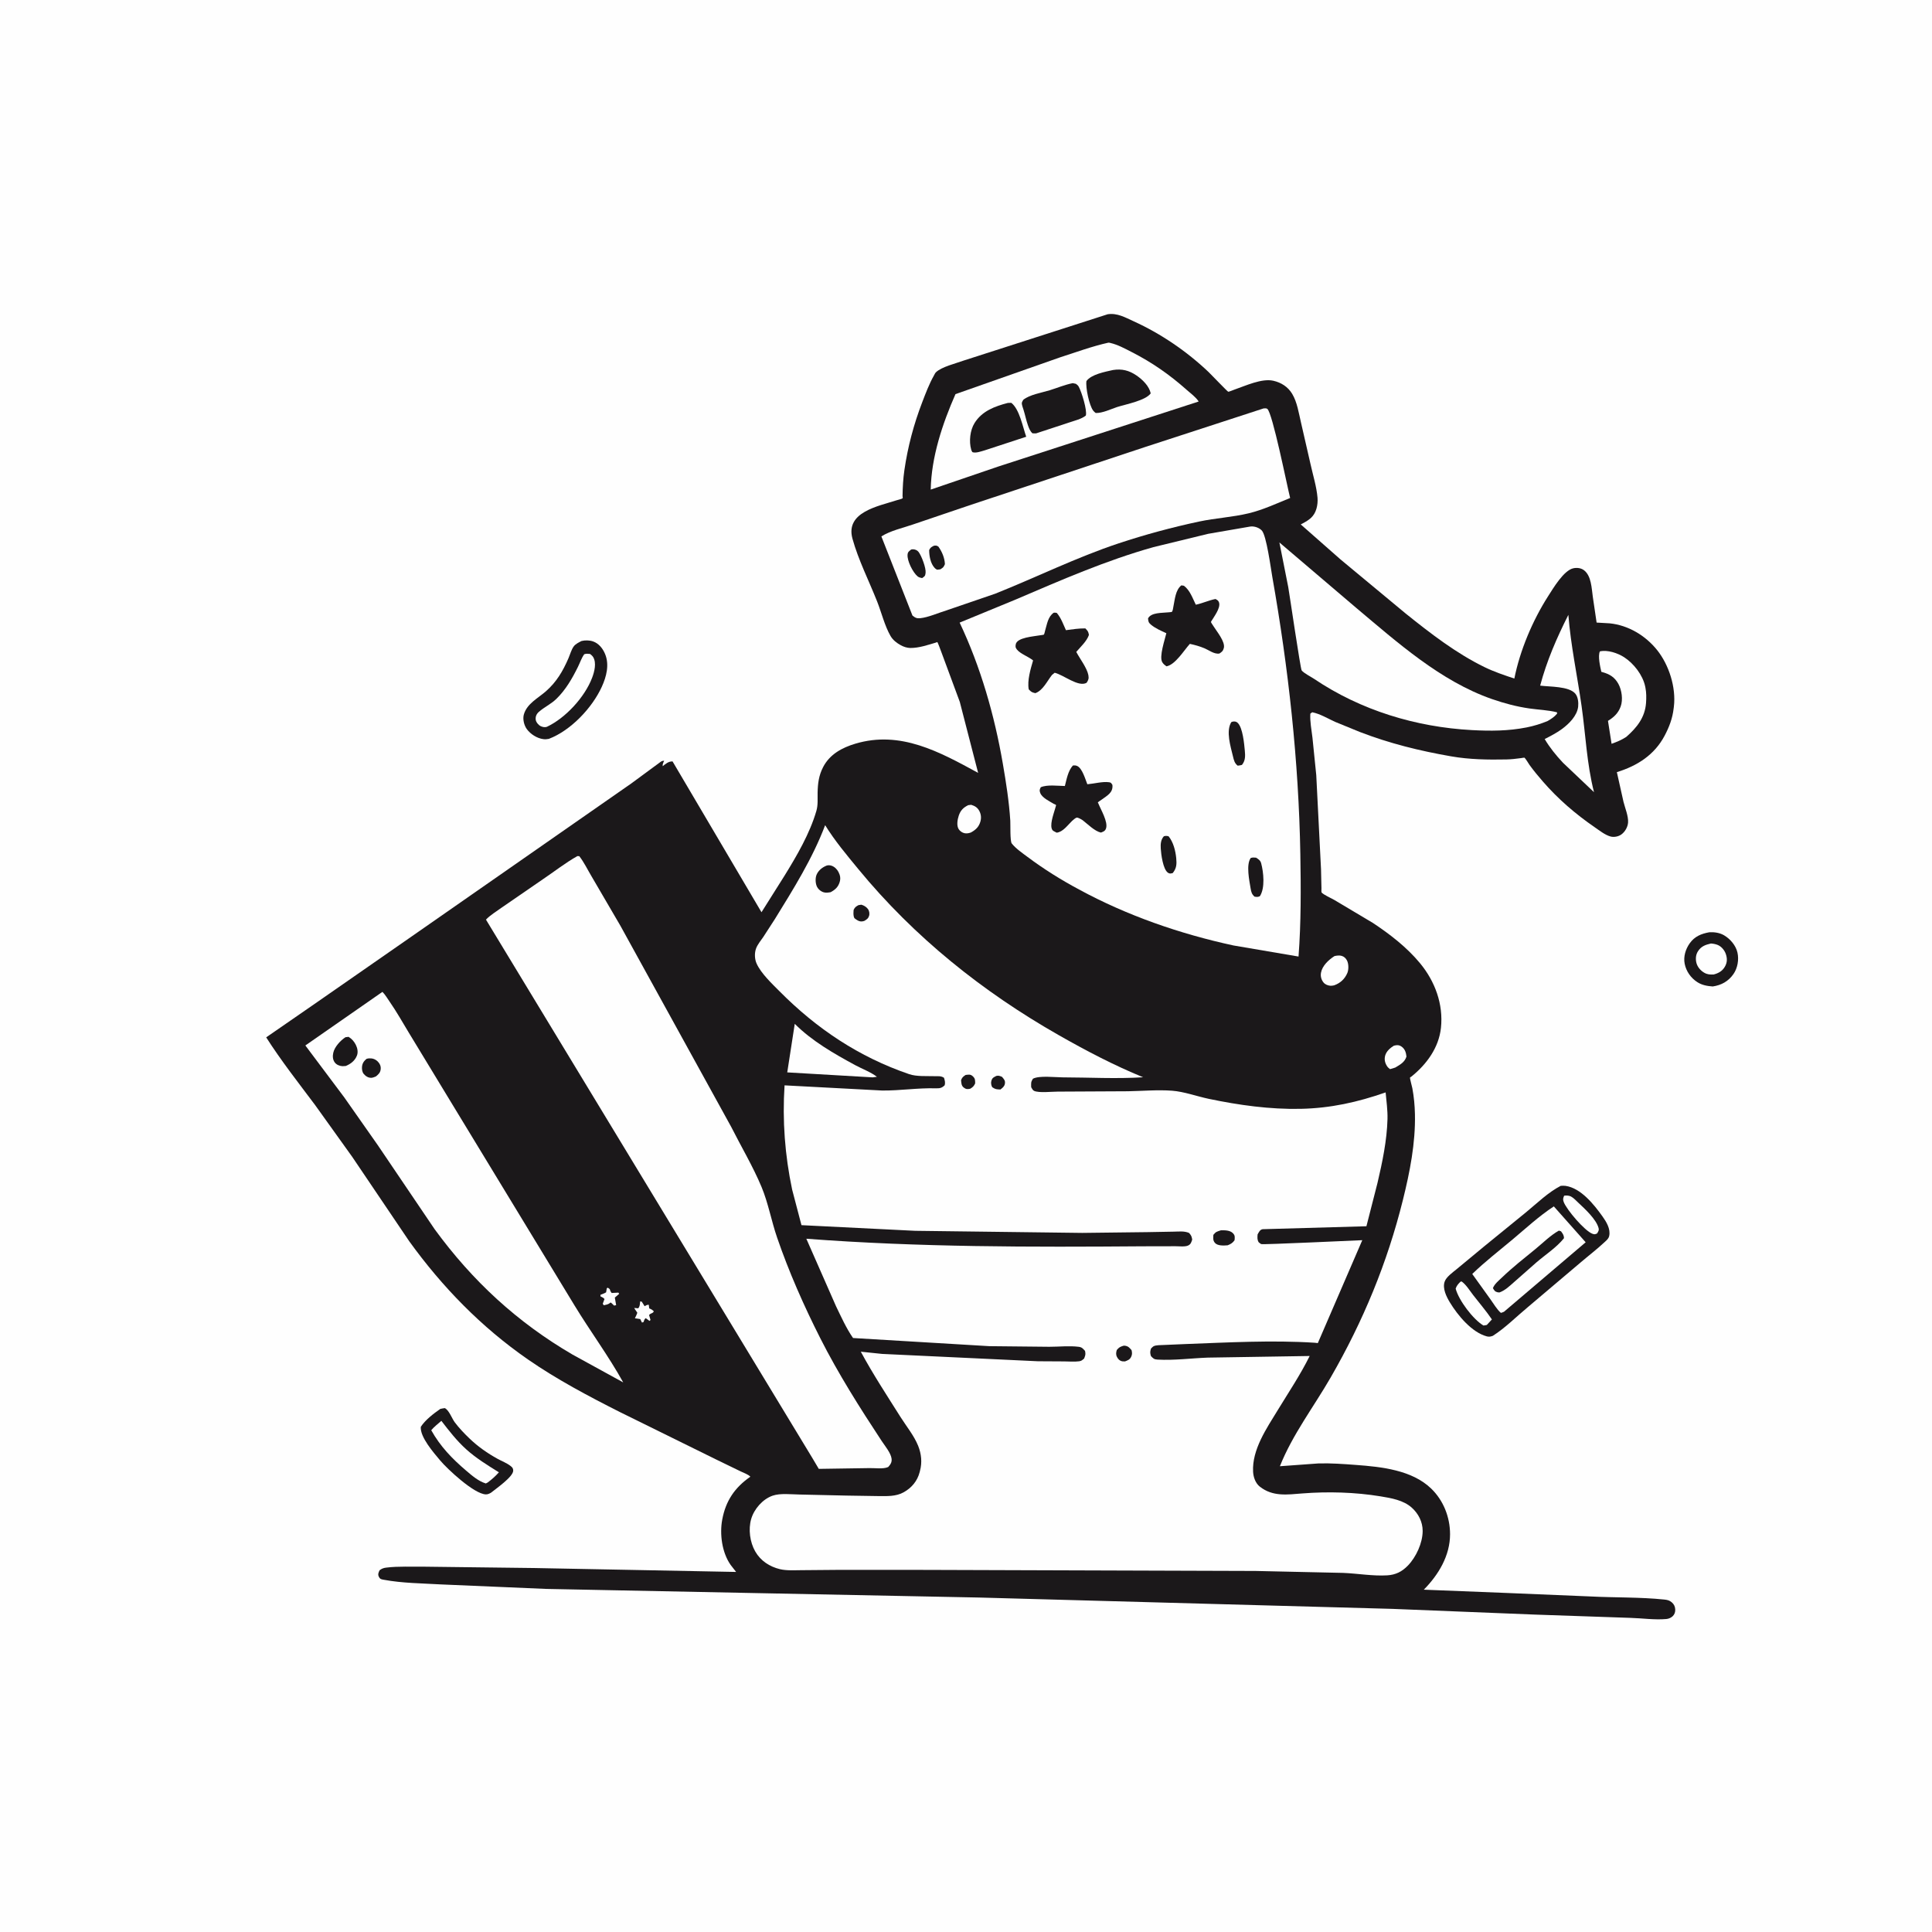 <svg version="1.1" xmlns="http://www.w3.org/2000/svg" style="display: block;" viewBox="0 0 2048 2048" width="1024" height="1024">
<path transform="translate(0,0)" fill="rgb(254,254,254)" d="M -0 -0 L 2048 0 L 2048 2048 L -0 2048 L -0 -0 z"/>
<path transform="translate(0,0)" fill="rgb(27,24,26)" d="M 1811.97 988.235 C 1817.15 987.914 1822.95 988.757 1827.48 991.394 C 1834.13 995.262 1840.09 1002.23 1841.79 1009.84 C 1843.46 1017.3 1841.93 1026.22 1837.56 1032.5 C 1832.16 1040.27 1824.77 1044.32 1815.58 1045.69 C 1809.75 1045.28 1804.21 1044.32 1799.21 1041.09 C 1792.36 1036.67 1787.38 1029.6 1785.82 1021.59 C 1784.35 1014.04 1786.77 1006.17 1791.13 1000 C 1796.38 992.588 1803.37 989.789 1811.97 988.235 z"/>
<path transform="translate(0,0)" fill="rgb(254,254,254)" d="M 1813.68 1000.15 C 1816.08 1000.31 1818.78 1000.81 1821 1001.75 C 1824.91 1003.41 1828.12 1007.4 1829.46 1011.34 C 1831.07 1016.05 1830.98 1020.3 1828.46 1024.7 C 1825.74 1029.43 1821.63 1031.69 1816.5 1033.01 C 1812.69 1033.15 1809.86 1033.05 1806.5 1031.09 C 1802.53 1028.77 1799.17 1024.82 1798.16 1020.25 C 1797.27 1016.26 1797.63 1011.99 1799.84 1008.5 C 1803.26 1003.11 1807.71 1001.52 1813.68 1000.15 z"/>
<path transform="translate(0,0)" fill="rgb(27,24,26)" d="M 466.752 1493.5 C 468.282 1493.08 469.933 1492.91 471.5 1492.65 C 476.077 1494.88 478.976 1503.58 482.106 1507.75 C 486.688 1513.86 492.156 1519.55 497.657 1524.83 C 506.662 1533.48 516.678 1540.49 527.608 1546.5 C 532.015 1548.92 537.466 1550.98 541.374 1554.11 C 543.187 1555.57 544.041 1556.59 544.018 1559 C 543.954 1565.52 525.621 1578.15 520.526 1582.3 C 518.808 1583.31 517.06 1584.17 515 1584.11 C 502.514 1583.73 474.2 1557.22 466.605 1548.15 C 459.657 1539.84 445.138 1523.35 446.077 1512.5 C 450.878 1505.08 459.505 1498.56 466.752 1493.5 z"/>
<path transform="translate(0,0)" fill="rgb(254,254,254)" d="M 467.866 1506.15 C 476.07 1516.79 484.141 1527.22 494.15 1536.27 C 504.63 1545.74 516.904 1553.26 528.857 1560.72 C 525.137 1564.89 521.446 1568.17 516.972 1571.5 L 514.976 1572.54 C 506.921 1570.02 500.376 1564.23 494.055 1558.86 C 479.19 1546.21 466.654 1533.18 457.133 1516.1 C 460.146 1512.42 464.3 1509.31 467.866 1506.15 z"/>
<path transform="translate(0,0)" fill="rgb(27,24,26)" d="M 616.404 679.5 C 620.218 678.558 624.942 678.63 628.671 679.932 C 634.783 682.067 639.036 687.498 641.443 693.338 C 646.125 704.696 642.843 717.227 637.973 727.932 C 627.734 750.44 605.06 774.365 581.816 783.226 C 579.801 783.636 577.986 783.765 575.949 783.509 C 569.303 782.675 562.303 778.223 558.403 772.812 C 555.515 768.805 553.927 762.262 555.299 757.411 C 558.576 745.823 570.329 740.178 578.839 732.66 C 590.029 722.774 596.637 711.469 602.52 697.928 C 604.239 693.972 605.632 688.739 608.144 685.263 C 610.069 682.599 613.568 680.987 616.404 679.5 z"/>
<path transform="translate(0,0)" fill="rgb(254,254,254)" d="M 619.324 693.5 C 621.664 692.759 623.119 693 625.5 693.22 C 626.645 694.189 627.961 695.19 628.76 696.5 C 632.544 702.708 630.07 712.138 627.703 718.393 C 619.912 738.978 599.496 761.203 579.627 770.5 C 577.468 771.181 575.125 770.707 573.105 769.732 C 570.811 768.625 568.267 765.57 567.899 763 C 567.43 759.723 568.704 756.831 571.165 754.654 C 576.926 749.562 584.028 746.409 589.667 740.951 C 599.687 731.251 606.562 719.225 612.696 706.812 C 614.94 702.272 616.344 697.668 619.324 693.5 z"/>
<path transform="translate(0,0)" fill="rgb(27,24,26)" d="M 1654.43 1257.04 C 1656.15 1256.94 1657.85 1256.82 1659.56 1257.07 C 1675.85 1259.45 1689.63 1276.75 1698.63 1289.35 C 1702.79 1295.17 1707.44 1302.7 1705.81 1310.16 C 1705.2 1312.93 1703.33 1314.46 1701.32 1316.35 C 1693.05 1324.12 1683.82 1331.14 1675.18 1338.53 L 1619.83 1385.39 C 1607.57 1395.52 1595.87 1407.47 1582.5 1416.02 C 1580.31 1416.84 1578.45 1417.24 1576.15 1416.63 C 1560.1 1412.41 1545.09 1394.1 1536.88 1380.52 C 1533.21 1374.46 1528.97 1365.87 1531.35 1358.69 C 1533.07 1353.53 1540.2 1348.63 1544.34 1345.17 L 1573.37 1321.14 L 1617.94 1284.83 C 1629.55 1275.29 1641.05 1263.97 1654.43 1257.04 z"/>
<path transform="translate(0,0)" fill="rgb(254,254,254)" d="M 1658.05 1267.5 C 1660.24 1267.08 1663.26 1267.29 1665.27 1268.32 C 1668.07 1269.77 1670.8 1272.8 1673.14 1274.99 C 1680 1281.4 1692.02 1292.45 1694.52 1301.66 C 1695.24 1304.32 1694.24 1305.18 1693.01 1307.5 C 1690.77 1308.46 1690.36 1308.71 1687.94 1307.8 C 1679.87 1304.79 1660.84 1282.57 1657.64 1274.27 C 1656.54 1271.4 1656.92 1270.25 1658.05 1267.5 z"/>
<path transform="translate(0,0)" fill="rgb(254,254,254)" d="M 1548.32 1358.5 L 1549.46 1358.46 C 1554.02 1361.61 1558.16 1368.37 1561.63 1372.84 C 1568.22 1381.35 1575.46 1389.75 1581.48 1398.65 L 1576.1 1404.5 C 1574.91 1404.83 1573.73 1404.94 1572.5 1405.1 C 1561.52 1398.58 1546.36 1378.48 1543.05 1366 C 1544.19 1362.67 1545.86 1360.96 1548.32 1358.5 z"/>
<path transform="translate(0,0)" fill="rgb(254,254,254)" d="M 1647.13 1278.83 L 1680.87 1316.86 L 1594.32 1390.5 C 1593.25 1391.07 1592.15 1391.35 1591 1391.71 C 1586.8 1388.12 1583.3 1381.95 1580.02 1377.45 L 1560.65 1350.47 C 1574.15 1337.38 1588.98 1325.97 1603.37 1313.9 C 1617.68 1301.89 1631.47 1289.08 1647.13 1278.83 z"/>
<path transform="translate(0,0)" fill="rgb(27,24,26)" d="M 1652.49 1304.5 L 1654.76 1305.24 C 1656.54 1307.73 1657.82 1309.3 1657.92 1312.5 C 1650.02 1322.42 1638.14 1330.01 1628.54 1338.31 L 1605.17 1358.91 C 1600.33 1363.15 1595.63 1367.81 1589.5 1370.05 L 1587.62 1369.9 C 1584.59 1369.2 1584.06 1367.94 1582.54 1365.5 C 1584.22 1361.03 1588.72 1357.51 1592.12 1354.24 C 1603.32 1343.46 1615.67 1333.81 1627.69 1323.98 C 1635.57 1317.53 1643.59 1309.45 1652.49 1304.5 z"/>
<path transform="translate(0,0)" fill="rgb(27,24,26)" d="M 1174.18 333.131 C 1184.29 331.582 1192.6 336.437 1201.56 340.503 C 1230.56 353.665 1258.04 372.433 1281.1 394.326 C 1283.55 396.652 1301.16 415.084 1301.96 415.263 C 1302.62 415.41 1307.3 413.43 1308.43 413.043 C 1320.1 409.055 1337.49 400.815 1349.76 403.606 C 1358.22 405.532 1365.32 410.062 1369.81 417.57 C 1375.07 426.361 1376.7 437.751 1379.05 447.652 L 1389.21 492 C 1391.75 503.528 1395.62 515.822 1396.62 527.563 C 1396.94 531.431 1396.56 535.66 1395.44 539.398 C 1392.93 547.768 1387.88 551.109 1380.56 555.011 L 1378.85 555.913 L 1421 593.02 L 1490.01 650.306 C 1516.05 671.212 1543.74 692.667 1573.88 707.287 C 1583.96 712.174 1594.67 715.76 1605.27 719.298 C 1611.24 689.361 1624.67 657.632 1641.11 631.936 C 1646.39 623.687 1657.76 604.352 1668.01 602.349 C 1671.83 601.601 1676 602.1 1679.17 604.53 C 1686.92 610.474 1687.18 623.716 1688.45 632.711 L 1692.47 659.955 L 1706.32 660.763 C 1726.02 662.744 1744.27 673.69 1756.57 689.047 C 1769.27 704.912 1776.8 728.748 1774.38 749.053 L 1774.13 751 C 1772.92 761.509 1769.47 770.586 1764.56 779.872 C 1753.73 800.344 1735.43 811.885 1713.94 818.496 L 1720.98 850 C 1722.6 856.431 1726.28 865.252 1725.83 871.869 C 1725.51 876.682 1722.54 881.839 1718.63 884.617 C 1715.54 886.812 1710.87 887.724 1707.21 886.721 C 1701.32 885.106 1695.24 880.195 1690.22 876.745 C 1669.9 862.759 1651.55 846.937 1635.35 828.244 C 1630.51 822.655 1625.76 816.96 1621.42 810.972 C 1620.49 809.696 1616.99 803.683 1615.88 803.138 C 1615.7 803.048 1612.74 803.577 1612.44 803.617 C 1607.23 804.321 1602.05 804.943 1596.79 805.049 C 1577.25 805.444 1557.63 805.129 1538.33 801.767 C 1504.9 795.946 1473.14 788.123 1441.44 775.908 L 1415.12 765.138 C 1407.58 761.7 1399.19 756.598 1391 755.033 L 1389.01 756.5 C 1388.48 764.857 1390.3 773.686 1391.26 782.002 L 1395.29 821.701 L 1400.34 921.449 L 1400.8 941.522 C 1400.81 942.26 1400.64 945.639 1400.9 945.991 C 1402.53 948.256 1411.66 952.405 1414.37 953.954 L 1455.59 978.52 C 1473.64 990.517 1491.39 1004.26 1505.27 1021.03 C 1521.16 1040.23 1530.14 1064.48 1527.47 1089.53 C 1525.23 1110.58 1512.29 1128.24 1496.16 1141.21 C 1495.65 1141.62 1494.88 1141.83 1494.63 1142.43 C 1494.4 1142.97 1496.91 1152.29 1497.15 1153.59 C 1498.84 1162.65 1499.69 1171.82 1499.89 1181.03 C 1500.56 1211.74 1494.51 1242.36 1487.14 1272.01 C 1470.52 1338.89 1444.97 1400.53 1410.56 1460.19 C 1392.47 1491.57 1370.19 1520.52 1356.74 1554.27 L 1397.61 1551.3 C 1410.97 1550.91 1424.18 1551.91 1437.5 1552.9 C 1464.41 1554.9 1496.7 1558.27 1517.07 1577.91 C 1530.12 1590.49 1537.09 1608.24 1537.12 1626.28 C 1537.16 1649.03 1524.86 1669.37 1509.29 1685.13 L 1596.23 1688.57 L 1685.89 1692.3 C 1711.85 1693.65 1738.55 1692.9 1764.38 1695.61 C 1767.4 1695.93 1769.62 1696.42 1772.03 1698.43 C 1774.47 1700.46 1775.67 1702.95 1775.82 1706.12 C 1775.95 1708.79 1775.09 1711.41 1773.1 1713.26 C 1771.34 1714.91 1768.88 1715.99 1766.5 1716.21 C 1754.22 1717.36 1740.7 1715.37 1728.33 1715.01 L 1626.5 1711.51 L 1475.91 1705.47 L 1038.19 1693.46 L 578.935 1684.31 L 467.233 1679.54 C 447.756 1678.41 426.291 1678.24 407.166 1674.67 C 404.374 1674.15 402.988 1674.17 401.579 1671.38 C 400.297 1668.83 401.304 1666.78 402.42 1664.5 C 404.76 1662.8 406.448 1662.12 409.342 1661.75 C 422.413 1660.11 436.659 1660.95 449.866 1660.75 L 566.136 1662.17 L 780.309 1666.32 L 774.5 1658.88 C 765.3 1645.77 762.71 1626.26 765.62 1610.74 C 769.366 1590.75 778.941 1576.83 795.412 1565.36 C 793.248 1562.95 787.987 1561.13 785.016 1559.68 L 758.974 1547.03 L 657.057 1496.81 C 623.943 1480.09 590.107 1462.18 559.568 1441.01 C 510.262 1406.84 468.85 1364.33 433.782 1315.75 L 373.319 1226.23 L 333.954 1171.3 C 316.374 1147.83 297.954 1124.36 282.17 1099.64 L 333.182 1064.39 L 433.08 994.963 L 669.157 830.522 L 698.441 808.964 C 700.489 807.548 701.415 806.252 704.039 806.5 C 703.089 808.54 702.236 809.887 702.5 812.196 C 705.624 809.629 708.803 806.96 712.947 807.138 L 807.215 966.997 L 831.612 928.286 C 844.743 907.008 858.344 883.743 865.381 859.624 C 867.256 853.2 866.57 846.931 866.701 840.355 C 866.898 830.462 867.928 822.103 872.508 813.21 C 879.531 799.574 892.605 792.544 906.737 788.328 C 954.687 774.022 996.191 797.16 1036.86 819.276 L 1017.43 744.061 L 997.782 690.97 C 997.304 689.79 994.19 681.057 993.604 680.706 C 993.255 680.498 992.825 680.939 992.436 681.054 C 983.781 683.624 974.131 686.957 965 686.88 C 961.586 686.851 957.985 685.649 955 684.047 C 950.679 681.729 946.492 678.48 944.008 674.178 C 937.797 663.421 934.404 649.239 929.787 637.572 C 921.197 615.866 909.884 593.579 903.67 571.126 C 895.805 542.704 931.155 536.622 950.417 530.318 C 951.538 529.951 956.001 528.913 956.691 528.268 C 957.264 527.732 956.711 526.699 956.724 525.914 C 956.874 516.635 957.359 507.479 958.7 498.288 C 962.332 473.385 968.583 449.893 977.594 426.391 C 981.208 416.964 984.981 406.921 989.957 398.141 C 990.526 397.137 991.192 395.577 991.982 394.784 C 997.894 388.854 1013.39 385.229 1021.46 382.232 L 1174.18 333.131 z"/>
<path transform="translate(0,0)" fill="rgb(254,254,254)" d="M 643.25 1365.5 L 644.452 1365.08 L 646.336 1366.5 C 646.875 1368.35 647.161 1369.01 648.351 1370.61 L 655.5 1370.23 L 656.375 1371.5 L 651.744 1375.5 L 653.143 1383.5 L 651 1384 L 648.408 1381.5 L 647.277 1380.67 C 644.844 1382.84 643.141 1382.9 640 1383.63 L 638.959 1382 L 640.783 1377 C 639.172 1375.45 639.914 1375.95 637.92 1374.91 L 636.5 1374.2 L 636.5 1372.57 C 638.583 1371.78 640.573 1371.07 642.5 1369.93 L 643.25 1365.5 z"/>
<path transform="translate(0,0)" fill="rgb(254,254,254)" d="M 678.637 1379.5 L 680.275 1379.82 L 682.772 1383.74 L 683.271 1384.65 C 685.045 1383.62 685.636 1383.18 687.737 1383.09 L 688.193 1386.94 C 690.278 1387.75 691.459 1388.43 693.053 1390 C 692.185 1392.46 689.93 1391.68 688.062 1394 L 689.573 1399.24 L 688.5 1400.23 L 684.5 1397.29 C 683.003 1398.37 682.814 1399.82 682.122 1401.5 L 680.5 1401.94 L 678.689 1398.27 L 674.342 1397.61 L 673.02 1397.5 C 673.409 1396.65 675.641 1392.07 675.553 1391.5 C 675.509 1391.21 672.674 1387.52 672.306 1386.5 L 676.5 1386.86 C 678.245 1385.03 678.208 1383.03 678.504 1380.64 L 678.637 1379.5 z"/>
<path transform="translate(0,0)" fill="rgb(254,254,254)" d="M 1477.53 1108.5 L 1479.29 1108.11 C 1481.77 1107.63 1483.8 1108 1485.86 1109.54 C 1489.4 1112.18 1490.46 1115.81 1490.91 1120 C 1489.06 1126 1484.19 1128.58 1479.11 1131.62 C 1477.3 1132.34 1475.37 1132.79 1473.5 1133.33 C 1472.09 1132.28 1471.08 1131.43 1470.15 1129.91 C 1468.02 1126.42 1467.28 1123 1468.33 1119.01 C 1469.54 1114.41 1473.68 1110.86 1477.53 1108.5 z"/>
<path transform="translate(0,0)" fill="rgb(254,254,254)" d="M 1026.39 853.5 L 1029.5 853.13 C 1033.35 854.339 1036.01 855.828 1038.02 859.479 C 1040.03 863.121 1040.37 867.045 1039.23 871 C 1037.6 876.644 1034.17 879.772 1029.14 882.5 C 1026.93 883.263 1024.97 883.648 1022.64 883.26 C 1020.15 882.843 1017.55 881.042 1016.22 878.89 C 1013.85 875.065 1014.96 868.788 1016.28 864.742 C 1018.12 859.132 1021.14 856.031 1026.39 853.5 z"/>
<path transform="translate(0,0)" fill="rgb(254,254,254)" d="M 1414.58 1013.5 C 1416.98 1012.93 1420.02 1012.55 1422.39 1013.31 C 1424.99 1014.15 1426.78 1015.96 1427.96 1018.35 C 1429.66 1021.78 1429.75 1027.8 1428.26 1031.36 C 1425.55 1037.8 1420.7 1042.22 1414.21 1044.5 C 1413.09 1044.7 1411.67 1045.03 1410.5 1044.95 C 1407.72 1044.76 1404.84 1043.72 1403.01 1041.5 C 1400.63 1038.61 1399.61 1034.79 1400.31 1031.09 C 1401.72 1023.59 1408.48 1017.41 1414.58 1013.5 z"/>
<path transform="translate(0,0)" fill="rgb(254,254,254)" d="M 842.474 1085.32 C 860.862 1103.66 883.825 1116.76 906.509 1129.08 C 913.817 1133.04 923.06 1136.4 929.564 1141.45 L 925.06 1142.05 L 834.517 1136.77 L 842.474 1085.32 z"/>
<path transform="translate(0,0)" fill="rgb(254,254,254)" d="M 1695.95 690.5 C 1704.12 688.64 1714.86 692.307 1721.62 696.668 C 1731.84 703.265 1741.4 715.6 1743.94 727.574 L 1744.22 729 C 1745.29 734.258 1745.24 739.754 1744.87 745.096 C 1743.8 760.552 1735.02 771.437 1723.88 781.169 C 1718.83 784.464 1713.98 786.435 1708.34 788.457 L 1704.52 764.148 C 1710.77 760.304 1715.44 755.994 1717.99 748.908 C 1720.59 741.653 1719.16 731.451 1715.5 724.855 C 1711.62 717.854 1706.34 714.656 1698.83 712.53 L 1697.49 712.166 C 1696.25 706.766 1693.64 695.469 1695.95 690.5 z"/>
<path transform="translate(0,0)" fill="rgb(254,254,254)" d="M 1662.52 651.782 C 1665.08 684.231 1671.97 716.185 1676.53 748.357 C 1680.89 779.044 1682.01 809.497 1689.71 839.743 L 1656.84 808.563 C 1649.55 800.816 1642.87 792.568 1637.42 783.419 C 1643.6 780.292 1649.9 777.01 1655.52 772.939 C 1663.07 767.457 1671.88 758.768 1672.92 749 C 1673.37 744.72 1672.78 738.746 1669.91 735.328 C 1663.14 727.264 1642.6 728.138 1632.63 726.79 C 1639.67 700.366 1650.22 676.187 1662.52 651.782 z"/>
<path transform="translate(0,0)" fill="rgb(254,254,254)" d="M 1356.21 575.025 L 1437.75 644.465 C 1481.26 680.98 1527 722.013 1581.37 740.977 C 1594.38 745.518 1607.79 749.09 1621.46 751.031 C 1631.05 752.393 1641.12 752.705 1650.5 755.07 L 1650.57 756.5 C 1647.66 760.045 1644.39 762.012 1640.52 764.324 C 1633.29 767.311 1625.91 769.584 1618.22 771.103 C 1598.85 774.929 1579.9 774.992 1560.3 773.936 C 1500.92 770.738 1442.42 752.955 1392.99 719.622 C 1389.77 717.45 1381.99 713.536 1379.82 710.661 C 1378.49 708.908 1367.08 630.784 1365.59 622.33 L 1356.21 575.025 z"/>
<path transform="translate(0,0)" fill="rgb(254,254,254)" d="M 1174.92 363.246 C 1176.03 363.287 1175.66 363.227 1176.9 363.51 C 1184.9 365.344 1192.42 369.503 1199.69 373.212 C 1221.22 384.184 1239.76 397.132 1257.83 413.175 C 1262 416.876 1267.69 420.957 1270.63 425.622 L 1058.26 494.532 L 986.615 518.987 C 987.243 484.453 999.03 449.209 1012.84 417.797 L 1123.62 378.839 C 1140.59 373.411 1157.52 367.098 1174.92 363.246 z"/>
<path transform="translate(0,0)" fill="rgb(27,24,26)" d="M 1068.33 427.127 L 1072 427.009 C 1080.67 433.652 1084.2 452.597 1087.83 462.969 L 1044.22 477.259 C 1040.54 478.302 1034.29 480.71 1030.76 479.275 C 1030.12 478.213 1029.89 477.936 1029.5 476.584 C 1027.02 467.908 1028.31 456.127 1033.03 448.5 C 1040.95 435.715 1054.47 430.739 1068.33 427.127 z"/>
<path transform="translate(0,0)" fill="rgb(27,24,26)" d="M 1179.77 392.236 C 1189.19 390.726 1196.88 392.631 1204.78 398.047 C 1211.17 402.427 1218.21 409.281 1219.8 417 C 1214.42 424.594 1193.53 428.522 1184.25 431.454 C 1177.34 433.743 1168.71 438.018 1161.5 437.795 C 1160.47 436.978 1159.52 436.238 1158.74 435.164 C 1154.56 429.392 1150.65 410.943 1151.67 403.91 C 1156.95 396.757 1171.36 394.164 1179.77 392.236 z"/>
<path transform="translate(0,0)" fill="rgb(27,24,26)" d="M 1137.16 406.151 L 1140.5 406.862 C 1141.76 407.744 1142.77 408.558 1143.52 409.939 C 1146.58 415.585 1152.59 434.78 1151.03 440.5 C 1146.37 444.282 1138.98 445.915 1133.31 447.878 L 1098.27 459.409 L 1094.5 459.362 C 1091.84 456.989 1090.73 453.868 1089.57 450.571 C 1087.74 445.39 1086.69 439.848 1085.03 434.578 C 1084.44 432.683 1082.93 428.856 1083.21 427 C 1083.39 425.818 1084.24 424.843 1084.76 423.765 C 1091.66 418.278 1104.27 416.302 1112.83 413.655 C 1120.98 411.137 1128.76 407.806 1137.16 406.151 z"/>
<path transform="translate(0,0)" fill="rgb(254,254,254)" d="M 405.391 1051.42 C 408.38 1054.43 410.823 1058.64 413.245 1062.13 C 420.432 1072.51 426.615 1083.51 433.132 1094.3 L 478.242 1168.61 L 608.919 1383.66 C 625.615 1411.14 645.086 1437.33 660.635 1465.4 L 606.858 1435.88 C 548.175 1401.65 500.761 1357.79 460.748 1303.04 L 400.554 1214.05 L 364.934 1163.28 L 323.69 1108.24 L 405.391 1051.42 z"/>
<path transform="translate(0,0)" fill="rgb(27,24,26)" d="M 388.424 1122.5 C 389.936 1122.08 389.872 1121.99 391.204 1121.91 C 394.784 1121.7 397.756 1122.68 400.369 1125.19 C 402.553 1127.29 403.839 1130.06 403.572 1133.13 C 403.233 1137.04 401.31 1138.75 398.5 1141.06 C 397.075 1141.63 395.356 1142.4 393.819 1142.5 C 390.456 1142.71 387.561 1140.82 385.5 1138.31 C 383.977 1136.46 383.548 1133.47 383.724 1131.15 C 384.023 1127.22 385.559 1125.03 388.424 1122.5 z"/>
<path transform="translate(0,0)" fill="rgb(27,24,26)" d="M 366.216 1099.5 L 369.5 1099.09 C 372.964 1101.24 375.331 1103.89 377.183 1107.56 C 378.894 1110.95 379.802 1115.31 378.358 1118.97 C 376.194 1124.45 371.762 1127.84 366.5 1129.99 L 363 1130.2 C 359.911 1130 356.611 1128.7 354.774 1126.12 C 352.654 1123.14 352.501 1119.54 353.282 1116 C 354.69 1109.61 360.931 1102.94 366.216 1099.5 z"/>
<path transform="translate(0,0)" fill="rgb(254,254,254)" d="M 1339.45 432.941 C 1340.77 432.933 1342.27 432.561 1343.38 433.411 C 1348.96 437.702 1364.16 514.206 1367.6 527.871 C 1353.39 533.662 1338.78 540.463 1323.87 544.072 C 1306.6 548.253 1288.5 549.161 1271.05 552.875 C 1242.52 558.95 1213.45 566.801 1185.74 576.007 C 1140.88 590.916 1098.69 611.914 1054.91 629.362 L 1002.81 647.194 C 994.536 649.743 983.959 654.459 975.5 655.322 C 971.673 655.712 970.076 654.779 967.235 652.5 L 934.299 568.626 C 943.62 562.639 956.954 559.664 967.477 556.061 L 1029.75 534.951 L 1214.35 473.697 L 1339.45 432.941 z"/>
<path transform="translate(0,0)" fill="rgb(27,24,26)" d="M 989.96 578.5 C 992.387 578.188 992.525 578.168 994.667 579.331 C 998.549 584.728 1001.34 591.315 1001.65 598 C 1000.2 601.423 999.79 601.568 996.823 603.5 L 993.5 603.922 C 992.253 603.312 991.949 603.271 990.844 602.117 C 986.32 597.39 984.939 589.19 984.977 583 C 986.485 580.132 987.201 580.004 989.96 578.5 z"/>
<path transform="translate(0,0)" fill="rgb(27,24,26)" d="M 965.89 582.5 L 967.598 582.256 C 969.964 582.291 972.321 583.196 973.774 585.121 C 976.87 589.228 981.802 602.194 981.164 607.305 C 980.721 610.852 980.252 610.768 977.5 612.803 C 975.713 612.466 974.033 612.104 972.612 610.904 C 967.629 606.697 961.51 594.537 962.042 588 C 962.295 584.889 963.653 584.365 965.89 582.5 z"/>
<path transform="translate(0,0)" fill="rgb(254,254,254)" d="M 612.017 907.5 L 614.048 907.57 C 619.063 913.934 622.773 921.766 626.944 928.75 L 657.641 981.316 L 775.046 1194.44 C 785.653 1215.45 798.258 1236.62 807.306 1258.32 C 814.306 1275.11 817.76 1294.4 823.72 1311.75 C 836.319 1348.43 852.104 1384.13 869.612 1418.72 C 888.633 1456.3 911.458 1492.34 934.619 1527.5 C 937.987 1532.62 944.43 1540.28 945.122 1546.34 C 945.56 1550.17 943.901 1552.45 941.5 1555.11 C 936.255 1557.5 927.535 1556.09 921.583 1556.25 L 867.945 1557.06 L 861.084 1545.49 L 515.135 974.832 C 519.671 970.062 526.195 966.166 531.551 962.27 L 575.509 932.029 C 587.665 923.83 599.232 914.723 612.017 907.5 z"/>
<path transform="translate(0,0)" fill="rgb(254,254,254)" d="M 1324.68 558.27 L 1326.03 558.075 C 1330.05 557.792 1334.8 559.417 1337.6 562.399 C 1342.5 567.615 1347.13 602.589 1348.64 611.181 C 1365.83 708.441 1376.69 806.571 1378.41 905.396 C 1379.04 941.629 1379.22 977.815 1376.5 1013.98 L 1307.52 1002.23 C 1250.93 989.986 1194.79 970.573 1143.84 942.905 C 1124.9 932.777 1106.46 921.278 1089.26 908.401 C 1083.88 904.369 1076.66 899.431 1072.5 894.107 C 1070.58 891.653 1071.2 873.957 1070.95 870 C 1069.66 849.697 1066.49 829.529 1063.04 809.5 C 1054.2 758.222 1039.57 707.126 1017.26 659.988 L 1076.68 635.518 C 1124.93 614.876 1171.88 594.291 1222.6 579.999 L 1280.64 565.883 L 1324.68 558.27 z"/>
<path transform="translate(0,0)" fill="rgb(27,24,26)" d="M 1233.72 886.5 C 1235.73 885.903 1236.73 886.011 1238.75 886.5 C 1243.79 892.66 1246.1 901.864 1246.85 909.693 C 1247.45 915.977 1247.24 920.476 1243.12 925.5 C 1241.04 925.953 1239.92 926.432 1238 925.062 C 1232.8 921.351 1230.82 905.595 1230.45 899.539 C 1230.16 894.797 1230.45 890.184 1233.72 886.5 z"/>
<path transform="translate(0,0)" fill="rgb(27,24,26)" d="M 1325.83 909.5 C 1328.11 908.793 1329.15 908.991 1331.5 909.171 C 1333.89 910.679 1336.08 912.097 1336.86 915 C 1339.44 924.594 1341.2 941.38 1335.5 950.02 C 1333.16 951.054 1332.46 950.814 1329.88 950.5 C 1326.95 947.94 1326.33 945.581 1325.71 941.785 C 1324.37 933.603 1320.7 916.499 1325.83 909.5 z"/>
<path transform="translate(0,0)" fill="rgb(27,24,26)" d="M 1305.21 765.5 L 1306.68 764.955 C 1308.88 764.548 1310.69 764.84 1312.26 766.5 C 1317.38 771.916 1318.87 788.248 1319.53 795.386 C 1320.07 801.196 1320.3 806.258 1316.5 810.844 C 1314.98 811.302 1313.57 811.454 1312 811.643 C 1308.61 809.007 1307.95 805.72 1306.98 801.708 C 1304.47 791.26 1299.34 775.097 1305.21 765.5 z"/>
<path transform="translate(0,0)" fill="rgb(27,24,26)" d="M 1137.26 811.5 C 1138.98 811.252 1140.37 811.258 1142 812.042 C 1147.3 814.591 1150.53 826.125 1152.62 831.345 C 1159.64 830.792 1168.98 828.207 1175.71 829.218 C 1178.06 829.569 1177.86 830.198 1179.19 832 C 1180.12 840.283 1173.63 843.334 1167.71 847.708 C 1167.08 848.169 1164.09 850.106 1163.84 850.531 C 1163.66 850.833 1164.09 851.184 1164.21 851.509 C 1166.87 858.246 1174.86 871.309 1172.39 878.283 C 1171.4 881.069 1169.52 881.616 1167 882.565 C 1160.33 881.071 1153.19 873.735 1147.72 869.515 C 1146.53 868.666 1142.97 866.603 1141.5 866.702 C 1140.23 866.787 1137.25 869.433 1136.36 870.284 C 1131.68 874.762 1126.8 881.949 1120.11 882.663 C 1119.11 882.077 1116.49 880.968 1115.84 880.166 C 1112.1 875.573 1116.73 863.29 1118.29 857.796 C 1118.42 857.336 1119.54 853.722 1119.5 853.591 C 1119.2 852.729 1117.94 852.647 1117.16 852.172 C 1112.5 849.319 1104.63 845.756 1102.67 840.5 C 1101.69 837.876 1102.04 836.906 1103.26 834.5 C 1110.16 831.509 1121.26 833.092 1128.81 833.196 C 1130.72 825.82 1132.1 817.358 1137.26 811.5 z"/>
<path transform="translate(0,0)" fill="rgb(27,24,26)" d="M 1252.31 620.5 L 1255 620.911 C 1261.35 625.606 1264.21 634.099 1267.6 641.012 C 1274.81 639.539 1281.44 636.301 1288.5 634.963 C 1289.31 635.438 1290.59 636.112 1291.2 636.818 C 1295.52 641.855 1288.25 651.706 1285.47 656.305 C 1285.27 656.634 1283.64 659.006 1283.63 659.312 C 1283.63 659.785 1285.86 663.003 1286.19 663.544 C 1289.6 669.174 1299.1 680.244 1297.29 687 C 1296.44 690.182 1295.08 691.181 1292.5 692.84 C 1286.89 693.501 1281.83 689.347 1276.8 687.214 C 1271.76 685.078 1266.64 683.691 1261.3 682.523 C 1255.04 689.42 1245.83 704.712 1236.5 706.326 C 1234.63 705.015 1233.38 704.045 1232.13 702.1 C 1228.42 696.301 1234.88 677.824 1236.37 671.241 C 1230.82 668.69 1224.72 666.095 1220 662.122 C 1217.43 659.955 1217.25 658.75 1216.98 655.5 C 1220.35 649.103 1231.72 649.852 1238.26 649.114 C 1238.61 649.075 1241.93 648.845 1242.12 648.683 C 1243.27 647.725 1243.55 644.384 1243.87 642.871 C 1245.42 635.429 1246.03 625.371 1252.31 620.5 z"/>
<path transform="translate(0,0)" fill="rgb(27,24,26)" d="M 1116.99 649.5 C 1118.25 649.331 1119.01 649.491 1120.24 649.726 C 1124.75 654.972 1127.09 661.76 1129.93 668.017 C 1136.78 667.109 1143.58 666.047 1150.5 666.124 C 1153.06 668.823 1153.56 669.19 1154.32 673 C 1152.2 679.562 1145.35 685.785 1140.89 691.042 C 1144.55 698.059 1152.24 708.006 1153.68 715.5 C 1154.38 719.17 1153.83 720.832 1151.83 723.794 C 1143.14 728.728 1127.42 715.362 1118 713.151 L 1115.12 715.5 C 1110.05 721.932 1105.51 731.976 1097.5 734.778 C 1093.68 733.892 1093.23 733.571 1090.5 730.737 C 1088.77 721.274 1092.48 709.206 1095.11 700.084 C 1090.26 696.012 1081.71 693.218 1077.95 688.5 C 1076.39 686.548 1076.32 685.486 1076.73 683.066 C 1077.96 675.732 1095.8 674.665 1102.18 673.483 C 1102.97 673.338 1106.2 673.029 1106.59 672.671 C 1107.01 672.299 1107.67 669.117 1107.9 668.331 C 1109.97 661.526 1110.8 653.808 1116.99 649.5 z"/>
<path transform="translate(0,0)" fill="rgb(254,254,254)" d="M 874.695 874.724 C 884.853 891.231 897.606 906.38 909.906 921.342 C 969.083 993.325 1041.74 1051.47 1122.56 1097.44 C 1151.5 1113.9 1180.91 1129.32 1211.75 1141.94 C 1183.57 1143.76 1154.5 1142.1 1126.24 1142.04 C 1118.34 1142.02 1101.7 1139.93 1094.93 1143.5 C 1092.63 1147.1 1093.04 1148.33 1093.1 1152.5 C 1093.98 1153.86 1094.67 1155.7 1096.22 1156.39 C 1101.59 1158.75 1114.68 1157.14 1121.17 1157.16 L 1195.73 1156.78 C 1210.95 1156.5 1227.21 1155.07 1242.34 1156.19 C 1255.25 1157.16 1268.79 1162.19 1281.54 1164.86 C 1313.4 1171.51 1346.19 1176.1 1378.8 1175.41 C 1410.56 1174.74 1438.97 1168.39 1468.82 1158 C 1469.68 1167.26 1471.04 1176.95 1470.8 1186.23 C 1470.22 1208.81 1465.34 1232.06 1460.19 1254 L 1448.46 1299.88 L 1338.5 1303 C 1335.48 1303.49 1334.51 1306.17 1333.11 1308.5 C 1332.9 1311.67 1332.54 1313.97 1334.24 1316.83 C 1335.16 1317.48 1335.95 1318.36 1337 1318.78 C 1338.92 1319.56 1435.49 1314.91 1444.08 1314.64 L 1396.95 1423.73 L 1393.5 1423.35 C 1348.17 1420.48 1301.82 1423.06 1256.46 1424.76 L 1233.09 1425.76 C 1230.34 1425.91 1225.46 1425.77 1223 1427.01 C 1221.86 1427.59 1221.07 1428.67 1220.11 1429.5 C 1219.04 1432.89 1219.03 1434.09 1220.05 1437.5 C 1222.52 1440.04 1223.24 1441 1227 1441.22 C 1244.41 1442.24 1262.8 1439.78 1280.26 1439.13 L 1388.31 1437.41 C 1378.6 1457.08 1366.01 1475.87 1354.59 1494.59 C 1342.85 1513.83 1327.08 1536.55 1328.33 1560.11 C 1328.63 1565.83 1330.83 1572.28 1335.5 1575.94 C 1349.26 1586.72 1364.56 1584.35 1380.54 1583.1 C 1407.81 1580.96 1436.42 1581.77 1463.43 1586.19 C 1474.81 1588.05 1487.79 1590.25 1496.63 1598.26 C 1503.64 1604.61 1508.1 1613.33 1508.08 1622.89 C 1508.06 1635.58 1501.13 1650.68 1492.26 1659.74 C 1486.06 1666.08 1479.43 1669.39 1470.52 1669.93 C 1455.39 1670.85 1438.97 1667.95 1423.76 1667.33 L 1330.95 1665.28 L 980.73 1664.15 L 886.688 1664.14 L 849.065 1664.46 C 841.948 1664.5 833.684 1665.05 826.783 1663.39 C 815.793 1660.74 806.226 1654.51 800.554 1644.56 C 794.932 1634.7 793.106 1621.14 796.291 1610.18 C 799.368 1599.6 808.455 1589.17 818.944 1585.5 C 827.059 1582.66 839.044 1584.13 847.625 1584.26 L 897.25 1585.38 L 930.66 1585.9 C 939.932 1585.94 949.619 1586.54 957.985 1581.85 C 966.435 1577.11 972.438 1569.94 974.872 1560.53 L 975.256 1559 C 977.609 1550.17 976.7 1541.3 973.341 1532.8 C 969.062 1521.98 960.813 1511.97 954.592 1502.11 C 940.229 1479.35 925.268 1456.53 912.492 1432.85 L 935.076 1435.2 L 1100.16 1442.99 L 1128.11 1443.15 C 1133.19 1443.17 1138.89 1443.7 1143.92 1443.02 C 1146.49 1442.67 1147.27 1441.72 1149.22 1440.1 C 1150.53 1436.54 1150.98 1435.84 1150.19 1432 C 1147.96 1429.61 1146.96 1428.12 1143.5 1427.67 C 1133.64 1426.42 1122.36 1427.64 1112.35 1427.64 L 1048.75 1426.99 L 904.262 1418.35 C 897.153 1408.18 891.667 1395.87 886.237 1384.7 L 854.744 1313.11 C 973.906 1322.15 1092.63 1322.03 1212 1321.13 L 1246.09 1321.06 C 1249.93 1321.06 1256.14 1321.86 1259.5 1320.28 C 1262.37 1318.92 1262.86 1316.77 1263.79 1314 C 1263.12 1310.39 1262.87 1309.79 1260.5 1306.99 C 1255.5 1304.77 1249.75 1305.51 1244.4 1305.6 L 1216.32 1306.11 L 1147.2 1306.93 L 970.124 1304.71 L 849.59 1298.72 L 839.695 1261 C 832.012 1224.55 829.253 1187.72 831.664 1150.52 L 935.224 1156.01 C 954.434 1156.15 972.913 1153.13 991.992 1153.65 C 996.314 1153.76 998.27 1153.39 1001.34 1150.5 C 1002.25 1147.44 1001.53 1145.44 1000.69 1142.5 C 997.428 1140.3 994.425 1140.92 990.531 1140.8 C 982.015 1140.54 971.666 1141.35 963.656 1138.62 C 910.561 1120.49 865.67 1090.47 826.344 1050.82 C 818.245 1042.65 806.909 1032.05 802.093 1021.55 C 799.886 1016.75 799.632 1010.14 801.55 1005.19 C 803.171 1001.01 806.594 996.91 809.132 993.208 L 821.357 974.332 C 841.106 942.308 861.338 910.027 874.695 874.724 z"/>
<path transform="translate(0,0)" fill="rgb(27,24,26)" d="M 1056.21 1140.5 C 1058.68 1139.92 1059.91 1140.61 1062.18 1141.5 C 1064.24 1144.02 1065.88 1145.41 1065.18 1149 C 1064.62 1151.85 1062.61 1153.21 1060.5 1154.91 C 1056.35 1154.73 1055.39 1154.86 1051.81 1152.5 C 1050.68 1150.48 1050.2 1147.78 1050.96 1145.5 C 1052.03 1142.25 1053.46 1141.97 1056.21 1140.5 z"/>
<path transform="translate(0,0)" fill="rgb(27,24,26)" d="M 1023.57 1139.5 C 1026.61 1139.17 1028.63 1138.53 1031.15 1140.83 C 1033.88 1143.33 1033.67 1145.14 1033.7 1148.5 C 1032.23 1151.49 1031.35 1152.36 1028.5 1154.09 C 1025.62 1154.73 1023.95 1154.74 1021.5 1152.78 C 1018.96 1150.74 1019.1 1147.93 1018.77 1145 C 1020.14 1141.74 1020.78 1141.47 1023.57 1139.5 z"/>
<path transform="translate(0,0)" fill="rgb(27,24,26)" d="M 1191.06 1426.5 L 1192.6 1426.52 C 1196.25 1427.14 1197.2 1428.67 1199.5 1431.19 C 1200.08 1433.72 1200.3 1435.54 1199.21 1438 C 1197.71 1441.34 1195.59 1441.94 1192.5 1443.17 L 1189.5 1443.04 C 1186.85 1442.43 1185.3 1440.84 1184.08 1438.5 C 1182.74 1435.92 1183.03 1433.68 1183.86 1431 C 1186.57 1427.93 1187.33 1427.73 1191.06 1426.5 z"/>
<path transform="translate(0,0)" fill="rgb(27,24,26)" d="M 909.964 959.5 L 913.007 959.016 C 915.675 959.732 918.267 961.249 919.965 963.5 C 921.526 965.568 922.036 968.533 921.206 971 C 920.236 973.885 918.913 974.425 916.5 976.063 C 915.257 976.483 914.937 976.667 913.5 976.76 C 910.498 976.954 907.871 975.05 905.697 973.28 C 904.277 970.374 904.703 967.622 904.885 964.5 C 906.249 961.622 907.319 961.025 909.964 959.5 z"/>
<path transform="translate(0,0)" fill="rgb(27,24,26)" d="M 1294.24 1304.17 C 1298.35 1304.09 1303.78 1304.07 1306.86 1307.16 C 1309.41 1309.72 1308.94 1311.52 1308.67 1314.75 C 1306.45 1317.73 1304.79 1318.66 1301.38 1320.06 C 1297.37 1320.39 1290.74 1320.82 1287.88 1317.5 C 1285.53 1314.76 1286.16 1312.33 1286.21 1309 C 1288.93 1305.53 1290.17 1305.52 1294.24 1304.17 z"/>
<path transform="translate(0,0)" fill="rgb(27,24,26)" d="M 876.43 917.5 C 878.144 917.057 879.728 917.144 881.427 917.685 C 884.588 918.69 887.339 921.457 888.83 924.357 C 890.664 927.925 891.248 931.135 890.086 935 C 888.482 940.335 885.286 943.19 880.5 945.763 C 877.995 946.178 875.347 946.615 872.885 945.799 C 869.742 944.756 866.896 942.239 865.674 939.135 C 864.266 935.56 864.17 930.185 865.833 926.703 C 867.952 922.267 871.951 919.222 876.43 917.5 z"/>
</svg>